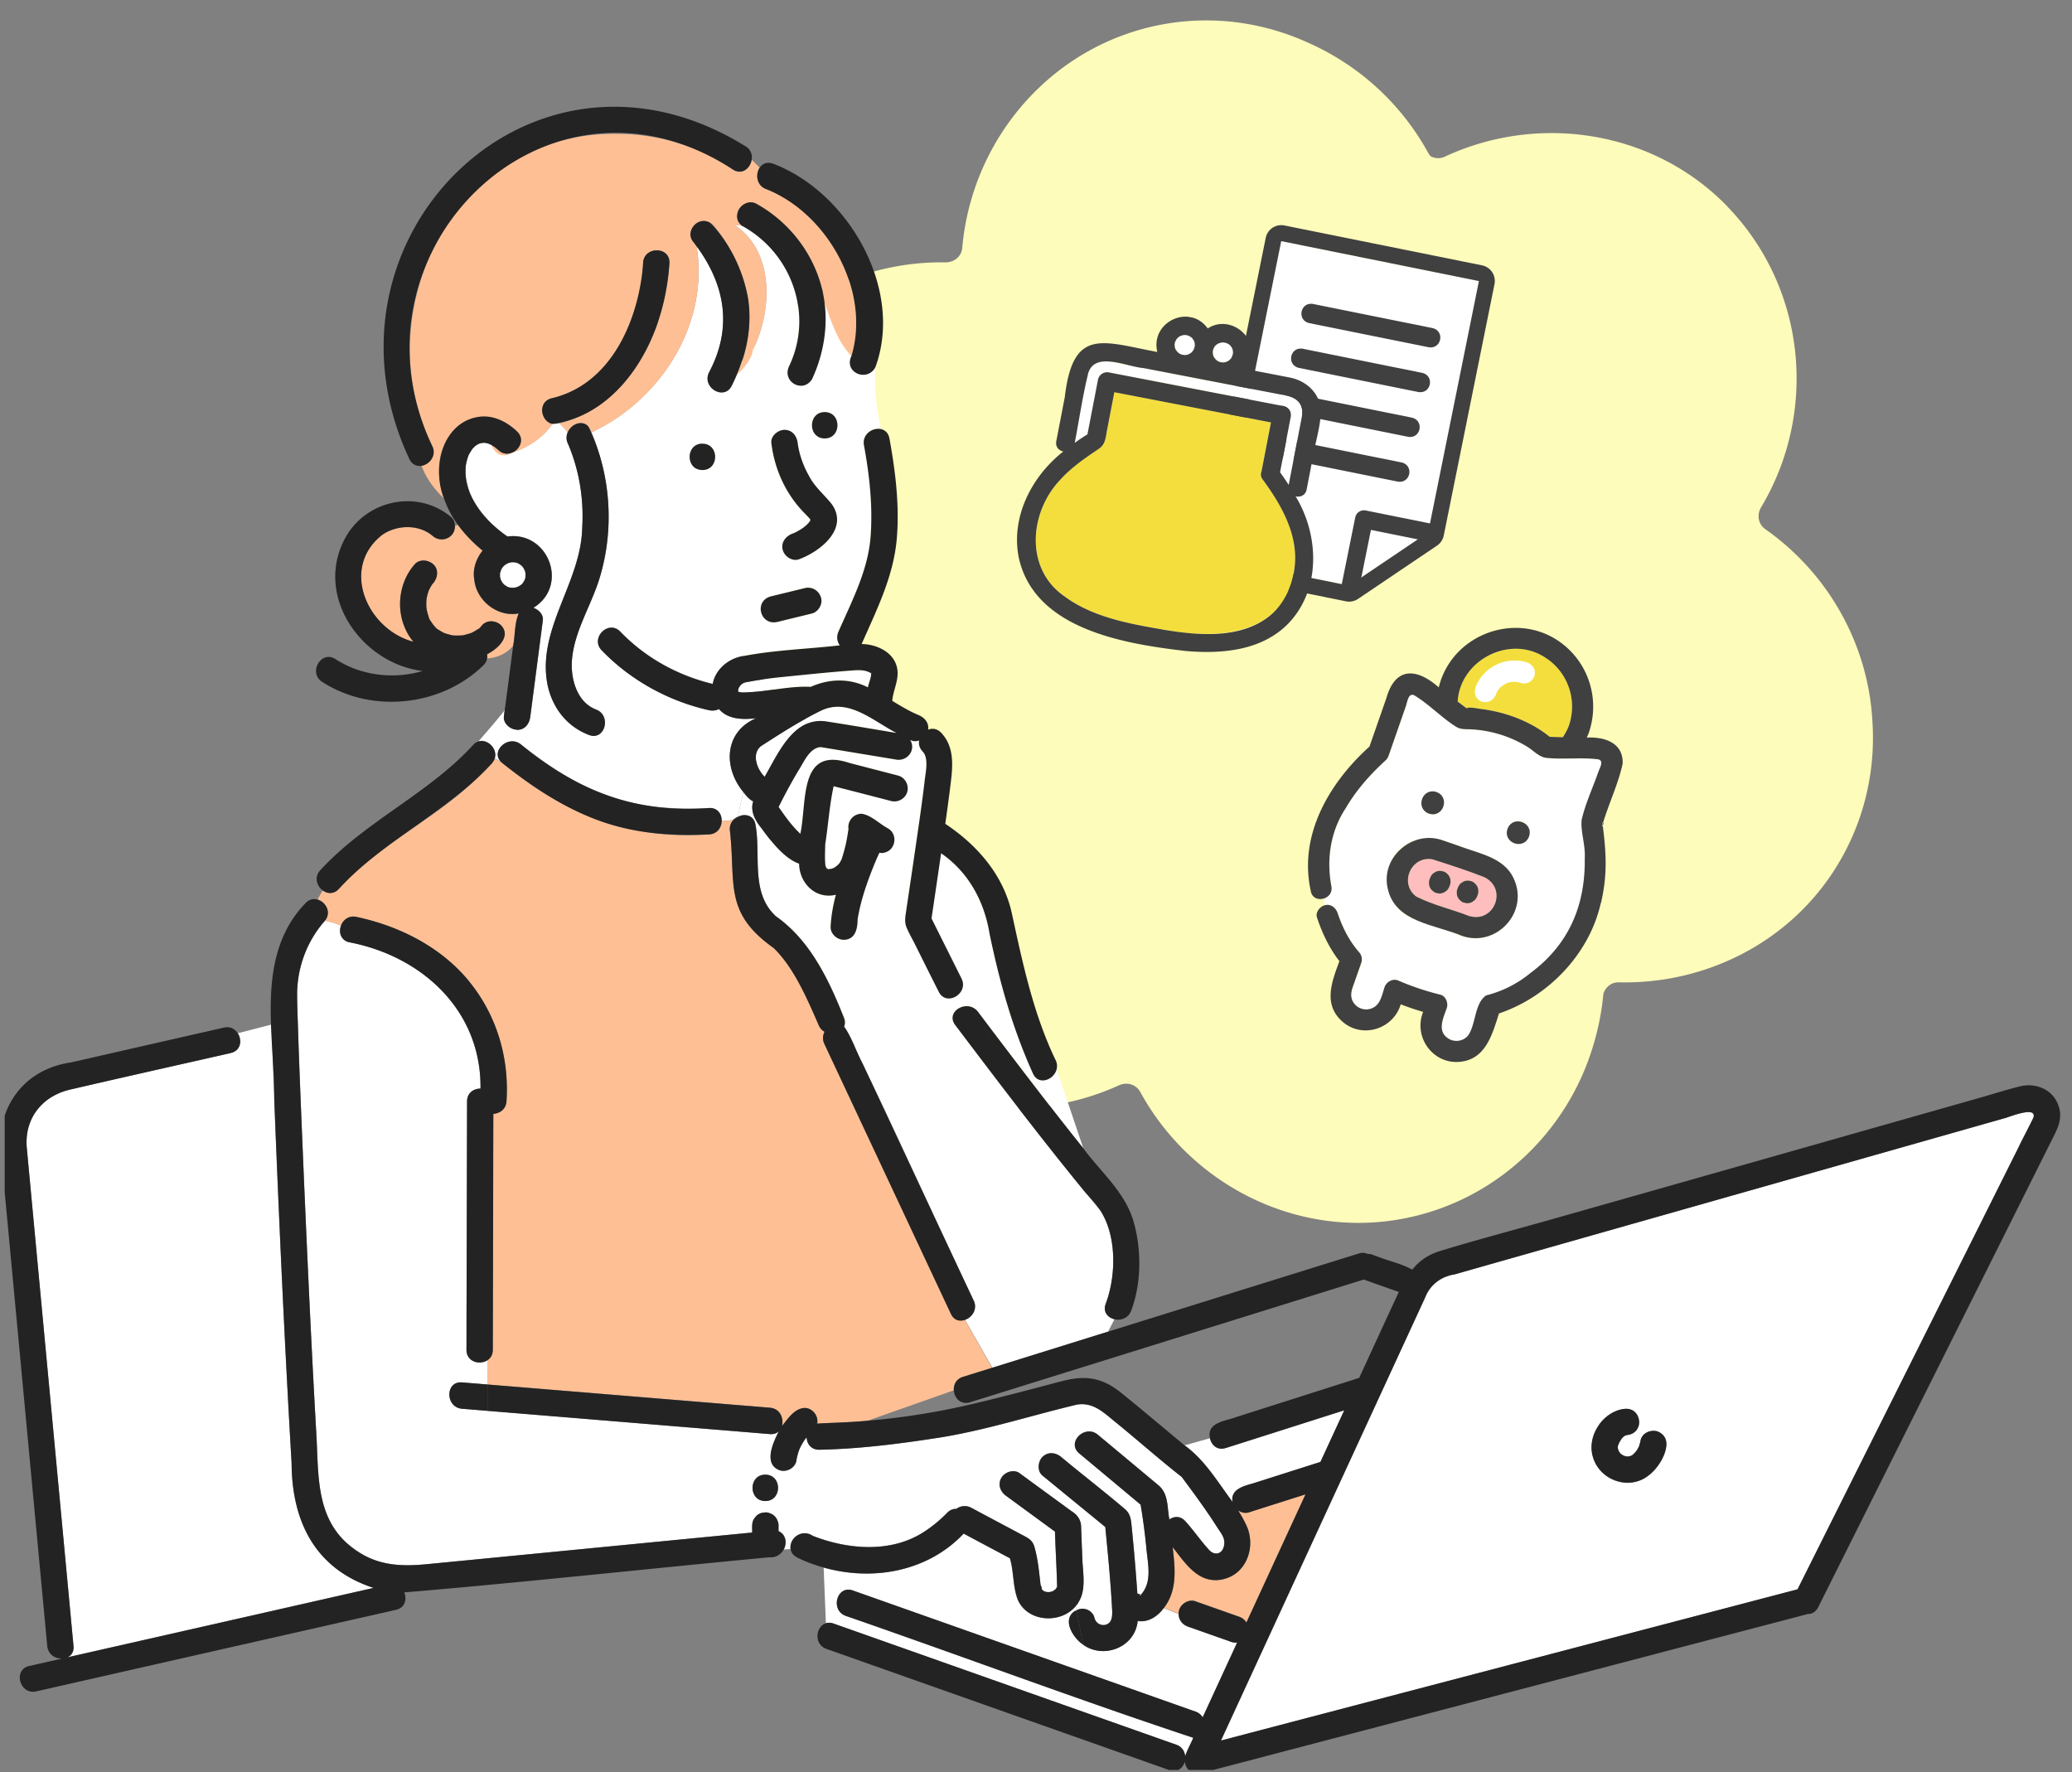 <?xml version="1.0" encoding="utf-8"?>
<svg xmlns="http://www.w3.org/2000/svg" width="221" height="189" fill="none">
  <rect width="100%" height="100%" fill="#808080" stroke="none"/>
  <g clip-path="url(#a)">
    <path fill="#FDFCBA" d="M184.247 22.024c-7.826-8.078-20.057-10.004-30.143-5.315a1.66 1.66 0 0 1-1.513-.046 1.7 1.7 0 0 1-.266-.372A27.08 27.08 0 0 0 140.01 4.777l-.236-.108q-.165-.076-.33-.151c-4.783-2.159-10.196-2.914-15.591-1.888-11.641 2.213-20.183 12.098-21.219 23.802-.085.957-.897 1.566-1.819 1.554-11.642-.19-22.215 7.224-25.728 18.393-3.457 10.99.93 22.926 10.273 29.492.508.359.71.84.71 1.322q0 .082-.002.157a1.7 1.7 0 0 1-.249.865 26.87 26.87 0 0 0-3.776 15.307l.021.343c.01.149.024.294.034.442.426 5.141 2.341 10.155 5.772 14.319 4.805 5.818 11.705 9.092 18.863 9.5.691.046 1.387.075 2.082.075q.02.001.078-.038a26.7 26.7 0 0 0 10.452-2.403c.847-.384 1.824-.122 2.283.721 5.492 10.011 16.866 15.69 28.173 13.472 9.692-1.901 17.284-9.102 20.082-18.272a27.6 27.6 0 0 0 1.135-5.697c.231-.706.845-1.224 1.65-1.209 9.071.209 17.776-4.074 22.807-11.702 3.233-4.902 4.624-10.603 4.23-16.238-.451-8.011-4.615-15.612-11.402-20.382-.784-.549-.937-1.556-.462-2.348a26.7 26.7 0 0 0 3.444-9.474l.008-.005q.003-.042.006-.084c1.262-8.014-1.146-16.41-7.062-22.516z"/>
    <g clip-path="url(#b)">
      <path fill="#fff" d="m130.494 56.238-.683 3.383 14.095 2.846q4.214-2.844 8.427-5.685l4.924-24.387.488-2.42-19.232-3.882-1.857-.375z"/>
      <path fill="#404040" d="m157.744 29.976-5.412 26.805-8.427 5.684-14.094-2.846 6.844-33.9zm.338-1.673-21.089-4.257a1.7 1.7 0 0 0-1.995 1.338l-6.844 33.9a1.7 1.7 0 0 0 1.319 2.008l14.094 2.846c.442.089.899-.003 1.274-.255l4.215-2.843 4.215-2.843c.372-.25.632-.64.721-1.081l5.411-26.805a1.7 1.7 0 0 0-1.319-2.007z"/>
      <path fill="#404040" d="m136.8 46.762 12.651 2.554c1.411.285 1.003 2.328-.413 2.043l-12.65-2.554c-1.411-.285-1.003-2.329.412-2.043M150.548 44.538c1.411.285 1.003 2.329-.412 2.04q-6.323-1.275-12.65-2.554c-1.411-.285-1.003-2.328.412-2.042q6.323 1.275 12.651 2.554zM138.997 37.206l12.651 2.554c1.411.285 1.003 2.329-.413 2.043l-12.65-2.554c-1.411-.285-1.003-2.329.412-2.043M152.335 37.026l-12.65-2.554c-1.411-.285-1.003-2.329.412-2.043l12.651 2.554c1.411.285 1.003 2.329-.413 2.043M143.825 63.59a.955.955 0 0 1-.743-1.13l1.466-7.26a.955.955 0 0 1 1.123-.754l7.359 1.486c.516.104.848.61.743 1.13a.956.956 0 0 1-1.123.753l-6.426-1.297-1.276 6.319a.955.955 0 0 1-1.123.753"/>
    </g>
    <g clip-path="url(#c)">
      <path fill="#fff" d="M125.329 37.036s-.001-.027-.007-.035c-.002.013-.003.02.007.035M125.333 37.123s.005-.026.001-.04q-.007-.021-.006-.041c.002.027.01.055.011.082zM125.433 37.335c.022.057.037.047.025.005a.4.4 0 0 0-.048-.063c.011.016.013.036.024.051zM126.286 37.884c.038.008.079.002.117.016l-.045-.009a.3.3 0 0 1-.074 0zM125.737 35.958c.007-.039-.059.028-.085.056.03-.014.054-.036.085-.056M125.385 37.253s.01.014.021.023c-.006-.002-.01-.015-.015-.022z"/>
      <path fill="#fff" d="m125.346 36.494-.048.25c-.003.085.008.167.025.25.006-.032.005-.025.012.076q.028.105.07.193a.2.2 0 0 1 .047.068c.041.061.075.128.113.175.049.056.102.093.167.138.019.004.041.028.075.061q.108.059.219.11c.083.015.165.044.251.047-.039-.007-.009-.021.086.004.081-.005.163-.015.244-.02.119-.03.231-.088.346-.132-.028.008-.036.013-.05.017-.128.041-.068.04 0 0 .066-.034.123-.083.184-.124l.178-.198c.064-.088.091-.195.143-.292l.024-.121.013-.07s-.005-.042.012-.098q-.007-.13-.022-.264a2 2 0 0 0-.091-.256l-.151-.222c-.061-.065-.137-.12-.205-.18l-.262-.13c-.084-.016-.166-.038-.251-.048-.1 0-.207 0-.297.016-.074.039-.177.052-.256.084-.073.032-.121.07-.183.117q-.004.019-.092.062c-.058.055-.11.118-.162.181-.033.067-.071.126-.097.194.011-.024.015-.01-.038.093z"/>
      <path fill="#fff" d="M125.375 36.413c-.02.036-.028.08-.049.117.004-.02.012-.025.021-.036a.3.3 0 0 1 .028-.08M125.622 36.035s.013-.004.02-.009l.001-.006c-.007.005-.015.016-.028.02zM127.459 36.89s.003-.02-.002-.028l-.016.084c.005.007.015-.01.011-.058zM125.75 37.689s.03.019.043.021c-.024-.018-.039-.04-.063-.059-.03-.012-.028.008.021.031zM125.828 37.744s-.017-.017-.023-.025l-.006-.001a.2.2 0 0 1 .029.025M129.491 38.118c.022.057.038.047.026.005q-.023-.036-.048-.062c.01.015.013.035.023.05zM130.346 36.529c-.035.006-.074.005-.109.012-.074.039-.177.052-.256.083-.073.032-.121.07-.183.118q-.004.018-.092.062-.086.085-.162.181c-.033.067-.071.126-.098.194.012-.025.016-.01-.037.092l-.049.25q-.002.127.025.25c.007-.031.005-.025.013.076q.03.096.069.193a.2.2 0 0 1 .047.069c.042.06.076.127.113.174.049.056.101.1.167.139.019.004.041.028.075.06.072.041.146.075.219.11.084.016.165.044.251.048-.038-.008-.009-.022.086.003.081-.004.163-.015.244-.02.12-.03.231-.088.346-.132-.028.008-.036.013-.05.017-.128.042-.074.039 0 0 .067-.034.123-.083.184-.124.06-.068.119-.13.179-.198.063-.087.091-.195.143-.291l.023-.122.014-.07s-.006-.041.012-.098q-.006-.13-.023-.263a2 2 0 0 0-.09-.257l-.151-.222c-.061-.065-.137-.12-.206-.179q-.126-.064-.262-.13c-.083-.016-.166-.039-.251-.048a1 1 0 0 0-.187.003zM130.348 38.668c.039.008.08.002.117.016l-.045-.008a.3.3 0 0 1-.073-.001z"/>
      <path fill="#fff" d="M131.519 37.671s.004-.019-.001-.026l-.016.083c.005.007.015-.01.011-.058zM129.886 38.527s-.017-.017-.022-.025l-.007-.001a.1.1 0 0 1 .029.026M129.811 38.47s.029.02.042.022c-.023-.018-.039-.04-.062-.058-.031-.013-.028.008.021.03zM129.392 37.82s-.002-.028-.007-.036c-.003.013-.004.02.007.035M129.688 36.819s.013-.004.021-.009l.001-.006c-.007.005-.016.016-.029.02zM129.798 36.74c.006-.032-.059.029-.085.057.03-.014.054-.036.085-.056M129.453 38.037s.01.014.021.023c-.006-.001-.01-.015-.015-.022zM129.435 37.209l-.04.105c.003-.02.011-.024.02-.036a.3.3 0 0 1 .029-.08l-.004.019zM129.401 37.907s.005-.026.001-.04a.1.1 0 0 1-.005-.04c.001.026.009.054.011.08z"/>
      <path fill="#404040" d="m131.511 37.729.016-.083.002-.013q-.018.086-.012.097zM129.47 38.06a1 1 0 0 1 .048.063c-.011-.016-.025-.045-.047-.07zM130.332 38.666l.013.002c.02.004.052.01.074.001-.103-.02-.124-.017-.087-.003M129.795 36.741s-.054.043-.084.057l-.001.006a.3.3 0 0 0 .092-.062zM129.856 38.5l.006.001c-.033-.033-.055-.057-.075-.06.023.017.047.035.062.058zM129.383 37.784s.004.047.012.076c0-.1-.012-.109-.012-.076M130.96 38.534c-.128.041-.075.039 0 0M129.444 37.185l-.002.012c-.004.02-.023.05-.029.081.053-.102.049-.117.038-.092zM126.901 37.751c-.128.042-.068.04 0 0M126.266 37.882l.013.002c.019.004.051.01.073 0-.103-.019-.123-.016-.086-.002M125.789 37.716l.007.001c-.034-.033-.056-.057-.075-.06a.3.3 0 0 1 .062.058zM127.445 36.945l.016-.084.002-.012q-.018.086-.012.097zM125.323 37.001s.004.047.012.075c-.001-.1-.013-.108-.012-.075M125.386 36.402l-.003.013c-.003.02-.022.049-.029.08.054-.102.05-.116.038-.091zM125.739 35.958s-.055.043-.084.057l-.002.006a.3.3 0 0 0 .092-.062zM125.403 37.276c.017.016.033.04.048.062-.01-.015-.025-.044-.047-.069z"/>
      <path fill="#fff" d="m115.988 46.322 1.124-5.829a.997.997 0 0 1 1.151-.774l18.635 3.593c.521.101.88.629.78 1.147l-1.139 5.906q.475.651.921 1.347l1.298-6.732c.549-2.013-.49-2.719-2.357-2.933l-17.754-3.423c-1.152-.222-2.286-.016-2.61 1.317-.589 2.397-.945 4.867-1.407 7.295.443-.32.9-.617 1.357-.907z"/>
      <path fill="#F3DE3E" d="M138.129 59.986c.202-3.296-1.616-6.363-3.504-8.927a.3.3 0 0 1-.03-.052.8.8 0 0 1-.042-.719l1.011-5.24-16.705-3.22-.776 4.022c-.155.807-.152 1.518-.882 2.015-1.498 1.02-2.948 1.996-4.165 3.356-3.262 3.49-3.729 9.512.55 12.41 2.927 2.165 6.837 2.893 10.353 3.491 6.189 1.234 13.606.598 14.193-7.148z"/>
      <path fill="#404040" d="M138.198 52.945c.487.107 1.048-.104 1.17-.738l.772-4.003c.251-1.3.636-2.642.731-3.965.145-2.065-1.358-3.584-3.292-3.97-1.562-.308-3.127-.603-4.691-.905a3 3 0 0 0 .487-1.002c.746-2.587-2.294-4.82-4.557-3.33-1.948-2.701-6.156-.676-5.376 2.51-5.844-1.087-8.992-2.69-9.87 4.807l-.908 4.708c-.116.602.281.998.749 1.101-3.397 2.66-5.636 7.039-4.737 11.377 1.713 7.592 11.239 9.137 17.825 9.902 3.782.324 7.974-.023 10.811-2.831 3.595-3.619 3.43-9.477.88-13.663zm-14.261 14.184c-3.516-.598-7.427-1.326-10.353-3.491-4.285-2.906-3.819-8.922-.55-12.41 1.217-1.36 2.668-2.343 4.165-3.356.729-.497.726-1.209.882-2.016l.776-4.022 16.705 3.221-1.011 5.24a.81.81 0 0 0 .042.719c.01.015.019.037.03.052 1.888 2.563 3.707 5.624 3.504 8.927-.129 2.227-1.126 4.56-2.966 5.899-3.146 2.297-7.601 1.863-11.226 1.243zm-7.904-27.195c.643-2.573 4.159-.8 5.95-.673l14.413 2.78c.876.168 1.864.233 2.325 1.132.305.597.151 1.192.032 1.807l-1.3 6.738a31 31 0 0 0-.921-1.347l1.14-5.912a.997.997 0 0 0-.78-1.147l-18.629-3.592a.996.996 0 0 0-1.15.774l-1.124 5.83c-.463.289-.914.587-1.356.907.466-2.421.824-4.897 1.406-7.296zm14.75-3.36.262.13c.07.053.145.114.206.179l.151.221c.038.08.067.173.09.257.01.088.013.175.023.264l.01-.052-.012.064c.008.029-.001.107-.016.084l-.014.07-.024.122c-.051.096-.079.204-.142.291q-.09.103-.179.198c-.062.048-.117.09-.184.124.021-.003.028-.008.05-.017-.114.038-.227.103-.346.133a3 3 0 0 1-.244.02l.045.008a1 1 0 0 0-.117-.016l-.013-.002-.251-.049q-.11-.05-.219-.109c.005.008.012.01.022.025-.005-.008-.023-.018-.028-.026-.026-.005-.127-.07-.063-.058a2 2 0 0 1-.166-.139c-.037-.053-.072-.113-.114-.174.024.084-.04-.035-.048-.063-.006-.001-.009-.021-.022-.024.007.001.011.015.016.023a2 2 0 0 1-.07-.193.1.1 0 0 0-.001.04c.001-.04-.011-.082-.01-.122a1.6 1.6 0 0 1-.025-.25c.016-.084.026-.168.049-.25-.003.013-.005.026-.021.036.021-.036.029-.081.049-.117l.003-.013.097-.194c.053-.063.105-.126.162-.18-.006-.002-.008.004-.022.008.007.001.016-.01.031-.02.026-.029.097-.088.084-.057a.7.7 0 0 1 .183-.118c.08-.031.182-.044.257-.083.089-.016.196-.016.296-.016l.251.048zm-5.417-.148.004-.02.002-.013c.033-.066.065-.127.097-.193q.078-.096.162-.182c-.006-.001-.007.005-.021.01.006 0 .015-.011.03-.021.026-.029.097-.088.085-.057a.7.7 0 0 1 .182-.118c.08-.03.183-.044.257-.083.09-.016.196-.015.296-.016l.251.048.262.13c.07.054.145.115.206.18l.151.222c.038.08.067.172.09.256q.017.133.023.264l.01-.052-.012.065c.008.028-.001.106-.016.083l-.014.07-.024.122c-.051.096-.079.204-.142.291-.06.068-.12.137-.179.198-.062.048-.117.09-.184.124.021-.002.028-.008.05-.017-.114.038-.227.103-.346.133a3 3 0 0 1-.244.02l.045.008a1 1 0 0 0-.117-.016l-.013-.002-.251-.049q-.11-.05-.219-.108c.005.007.012.008.022.024-.005-.008-.023-.018-.028-.026-.031-.012-.127-.07-.063-.058a1.3 1.3 0 0 1-.166-.139c-.037-.053-.072-.113-.114-.174.024.084-.04-.035-.048-.063-.006 0-.009-.021-.022-.024.007.001.011.015.016.023a1.2 1.2 0 0 1-.07-.193.1.1 0 0 0-.001.04c.001-.04-.011-.082-.01-.122a1.6 1.6 0 0 1-.025-.25c.016-.084.026-.168.05-.256-.003.012-.005.025-.02.035l.04-.105z"/>
    </g>
    <path fill="#fff" d="M170.859 88.081c-.084.148.001.068.08-.056l-.013-.113c-.021.057-.036.117-.065.163zM170.922 87.919c.021-.058.033-.112.054-.17a.2.2 0 0 0-.084.008s.015.054.033.156zM142.695 97.426c.507 1.52 1.243 2.955 2.304 4.171.704.884-.294 2.149-.492 3.112-.235.678-.566 1.357-.22 2.064.451.938 1.694 1.195 2.484.52.55-.467.706-1.357.934-2.018.193-.544.872-.93 1.433-.69a29 29 0 0 0 4.5 1.514c.595.143.877.9.69 1.433-.379 1.092-1.085 2.503.225 3.281a1.63 1.63 0 0 0 2.021-.323c.874-1.13.683-3.47 1.969-4.317a12 12 0 0 0 4.699-2.374c4.097-3.022 5.885-7.212 5.804-12.243.095-1.394-.46-2.884-.329-4.1.394-1.727 1.199-3.446 1.783-5.122.159-.46.644-1.213-.05-1.342-1.797-.22-3.676.03-5.485-.15-.767-.077-1.375-.768-2.015-1.166a12.4 12.4 0 0 0-2.817-1.295 12.5 12.5 0 0 0-3.369-.587c-.57-.025-1.035.009-1.509-.317-1.535-.98-2.857-2.392-4.41-3.32-.619-.26-.716.704-.873 1.158-.612 1.764-1.23 3.524-1.842 5.288l-.005-.003a1.1 1.1 0 0 1-.299.487c-1.658 1.513-3.14 3.177-4.276 5.126-1.639 2.473-2.073 5.492-1.518 8.374.094.647-.304 1.087-.787 1.245q.024.376.06.745c.664-.2 1.216.258 1.411.86zm19.646-9.767c1.503.555.721 2.8-.802 2.302-1.503-.555-.721-2.8.802-2.302m-9.13-3.177c1.503.555.721 2.8-.802 2.302-1.503-.555-.722-2.8.802-2.302m-3.605 5.867c2.012-1.666 4.446-.747 6.598.09 2.084.725 4.524 1.238 5.38 3.574 1.351 3.501-2.114 7.039-5.644 5.806-1.665-.579-3.344-1.13-4.996-1.737-3.27-1.075-4.109-5.639-1.343-7.735z"/>
    <path fill="#F3DE3E" d="M167.356 77.342a6.21 6.21 0 0 0-2.773-7.359c-3.749-2.234-8.863.505-9.107 4.84.357.264.708.538 1.07.804.296.208-.132-.103-.124-.105.387-.151 1.188.05 1.594.096 2.618.336 5.226 1.31 7.283 2.967.468.015.936.03 1.403.032a6.3 6.3 0 0 0 .657-1.28zm-5.149-4.521a3 3 0 0 0-.286-.076 4 4 0 0 0-.544-.038q-.255.03-.509.1a3.6 3.6 0 0 0-.554.264 4 4 0 0 0-.396.34q-.172.209-.311.455c-.192.698-.817 1.197-1.549.962-.579-.176-.887-.878-.69-1.433.744-2.236 3.363-3.506 5.574-2.694 1.37.539.679 2.566-.738 2.125z"/>
    <path fill="#fff" d="M162.951 70.7c-2.213-.806-4.838.46-5.574 2.694-.412 1.638 1.83 2.09 2.239.471a3.4 3.4 0 0 1 .311-.455c.124-.121.252-.234.396-.34.176-.103.361-.196.554-.264q.255-.07.509-.1c.182 0 .365.007.545.039 1.572.675 2.531-1.352 1.023-2.05z"/>
    <path fill="#404040" d="M170.925 87.92s.012.072.013.113c.084-.121.149-.27.038-.277-.018.052-.033.112-.054.169z"/>
    <path fill="#404040" d="M170.753 96.345c.674-2.878.604-5.148.192-8.316-.216.285-.049.017-.013-.113-.013-.1-.025-.16-.033-.157a.13.13 0 0 1 .084-.007c.638-2.112 1.626-4.159 2.09-6.3.084-2.243-1.95-2.877-3.829-2.782.091-.19.168-.381.243-.58 1.106-3.322.099-6.968-2.591-9.22-4.684-3.924-12.011-1.443-13.436 4.445-2.318-2.048-4.612-2.25-5.582 1.123l-1.809 5.19c-4.295 3.872-7.575 9.439-6.264 15.385.115.785.833 1.006 1.421.81-.06-.885-.131-1.762-.491-2.51.358.74.431 1.625.491 2.51.484-.157.881-.597.788-1.244-.553-2.887-.122-5.902 1.518-8.374 1.136-1.95 2.615-3.608 4.275-5.126.155-.141.243-.313.299-.487l.006.002c.612-1.763 1.23-3.524 1.842-5.287.156-.455.254-1.419.873-1.158 1.553.928 2.875 2.34 4.41 3.32.474.325.936.298 1.509.316a12.685 12.685 0 0 1 6.186 1.882c.64.399 1.248 1.09 2.014 1.167 1.807.185 3.689-.07 5.485.15.695.13.209.882.05 1.342-.584 1.676-1.389 3.395-1.783 5.121-.131 1.217.428 2.714.33 4.1.08 5.032-1.705 9.216-5.804 12.244a12 12 0 0 1-4.699 2.374c-1.287.846-1.093 3.181-1.969 4.317-.5.572-1.368.707-2.021.322-1.31-.777-.604-2.189-.225-3.28.187-.533-.101-1.293-.69-1.433a28.6 28.6 0 0 1-4.5-1.514c-.562-.241-1.243.151-1.433.69-.225.656-.381 1.545-.935 2.018-.79.675-2.024.415-2.483-.52-.343-.712-.016-1.386.22-2.064l.702-2.008a1.13 1.13 0 0 0-.205-1.102c-1.064-1.21-1.794-2.642-2.304-4.17-.196-.602-.745-1.065-1.412-.86.103 1.133.326 2.21 1.265 2.939-.944-.731-1.162-1.806-1.265-2.939-.505.148-.98.751-.802 1.291.559 1.68 1.309 3.268 2.392 4.661-.791 2.153-1.751 4.548.252 6.385 2.1 1.944 5.494.903 6.289-1.777.782.298 1.587.575 2.394.805-1.094 2.706 1.102 5.699 4.051 5.31 2.654-.329 3.333-2.964 4.038-5.145 5.216-1.747 9.645-6.338 10.85-11.748zm-4.051-17.72c-.468-.002-.933-.023-1.404-.033-2.054-1.661-4.67-2.633-7.282-2.966-.407-.047-1.208-.248-1.594-.097-.008.003.419.314.123.106-.356-.264-.707-.538-1.069-.804.244-4.335 5.357-7.074 9.106-4.84 2.567 1.483 3.704 4.548 2.774 7.359-.164.457-.4.88-.657 1.28z"/>
    <path fill="#404040" d="M152.411 86.78c1.521.503 2.305-1.748.802-2.303-1.521-.503-2.305 1.748-.802 2.303M160.787 88.412c-.503 1.52 1.747 2.304 2.302.801.504-1.52-1.747-2.304-2.302-.801"/>
    <path fill="#FFBEBE" d="M151.061 95.628c1.761.9 3.769 1.334 5.616 2.066 2.703.832 4.172-2.926 1.618-4.142-1.803-.712-3.685-1.314-5.521-1.9-2.275-.395-3.572 2.596-1.713 3.976m4.388-.808c.074-.24.186-.46.38-.63l.243-.158q.267-.123.563-.113l.293.059a.84.84 0 0 1 .377.233q.175.135.266.341.105.2.103.417a.86.86 0 0 1-.051.445c-.077.244-.183.481-.388.645-.08.056-.163.103-.243.159q-.267.123-.563.113l-.293-.06a.84.84 0 0 1-.377-.233.87.87 0 0 1-.266-.34.86.86 0 0 1-.103-.417.86.86 0 0 1 .051-.445zm-2.969-1.033c.074-.239.18-.463.38-.629.08-.055.163-.103.243-.158q.267-.123.563-.114l.293.06a.84.84 0 0 1 .377.233q.175.135.266.34.105.2.103.418a.86.86 0 0 1-.051.444c-.077.245-.183.482-.388.645-.08.056-.163.103-.243.16q-.267.122-.563.113l-.293-.06a.84.84 0 0 1-.377-.233.87.87 0 0 1-.266-.34.86.86 0 0 1-.103-.418.87.87 0 0 1 .051-.444z"/>
    <path fill="#404040" d="M148.017 94.78c.789 3.615 5.08 3.825 7.923 5.039 3.532 1.227 6.995-2.305 5.643-5.807-.855-2.335-3.295-2.848-5.38-3.573-.77-.267-1.532-.55-2.302-.802-3.202-1.177-6.68 1.798-5.884 5.143m4.757-3.13c1.842.59 3.724 1.192 5.522 1.9 2.553 1.217 1.087 4.97-1.619 4.143-1.849-.727-3.861-1.17-5.616-2.066-1.859-1.38-.562-4.37 1.713-3.976"/>
    <path fill="#404040" d="M152.525 94.665a.87.87 0 0 0 .266.34c.102.11.231.19.378.234l.293.06c.195.012.386-.024.562-.114.08-.056.163-.103.243-.159.2-.166.312-.4.388-.645a.86.86 0 0 0 .051-.445.8.8 0 0 0-.103-.417.87.87 0 0 0-.266-.34.84.84 0 0 0-.377-.234l-.293-.06a1.1 1.1 0 0 0-.563.114c-.08.056-.163.103-.243.159-.199.166-.311.4-.388.645a.9.9 0 0 0-.051.445.8.8 0 0 0 .103.417M155.49 95.703a.87.87 0 0 0 .266.34c.102.11.231.19.377.234l.293.06c.195.012.387-.024.563-.114.08-.056.163-.103.243-.159.2-.166.312-.4.388-.645a.86.86 0 0 0 .051-.445.8.8 0 0 0-.103-.417.87.87 0 0 0-.266-.34.84.84 0 0 0-.377-.234l-.293-.06a1.1 1.1 0 0 0-.563.114l-.243.16c-.2.165-.311.4-.388.644a.87.87 0 0 0-.051.445.8.8 0 0 0 .103.417"/>
    <path fill="#FFBF94" d="M49.409 67.755a.8.8 0 0 0-.17.021c.014.014.092 0 .17-.021M48.322 67.776c-.057-.007-.149-.029-.142-.022.007.015.071.022.142.022M86.453 55.47v.021q.042.106 0-.021M112.746 169.203c.014-.234.021-.106 0 0M50.658 47.592l.05-.029h.007c-.021.015-.036.029-.057.036z"/>
    <path fill="#fff" d="M90.853 71.509c-3.633.326-7.303.56-10.9 1.185-.434.085-.561.07-.852.284 0 0-.114.113-.142.149a3 3 0 0 0-.163.241c-.022.078-.05.17-.071.248 0 .029.007.1.014.128.007.036.014.064.028.071v-.028c-.014-.029 0-.015.022 0 .035 0 .283.064.24.056 2.463.043 4.99-.716 7.46-.589 1.916-.865 4.08-.965 6.096.05.099-.49.354-1.015.347-1.49-.603-.405-1.376-.362-2.072-.305z"/>
    <path fill="#FFBF94" d="M121.709 170.09h-.014c-.256-.064-.078.27.014 0M121.837 170.14a.4.4 0 0 0-.128-.05c.043.021.085.028.128.05M172.529 154.342s0 .021.007.035c0-.014 0-.021-.007-.035"/>
    <path fill="#fff" d="M87.49 75.838c-2.158 1.05-4.287 2.42-6.303 3.726-1.064.787-.482 2.476.37 3.285 1.49-2.562 3.129-6.543 6.741-5.876 2.449.376 4.883.802 7.324 1.207-2.526-1.285-5.166-3.833-8.133-2.342"/>
    <path fill="#FFBF94" d="M92.925 71.757c.07-.085-.05-.028 0 .035zM50.786 47.508s-.014 0-.071.042q.03-.021.07-.042M174.254 155.073s-.085.064-.135.114c.071-.043.128-.085.135-.114M172.559 154.215v.085c.007-.043.021-.085.028-.121 0-.071-.028-.042-.028.036M172.885 153.54l.064-.064s0-.014.007-.014q-.031.042-.071.085zM172.978 153.427s-.014.022-.021.029c.021-.029.043-.05.064-.071.042-.05-.007-.022-.05.042zM173.793 155.342s.1-.028.171-.071c-.071.022-.199.064-.171.071M173.262 153.143l.085-.036a.2.2 0 0 0-.085.036M172.537 154.371c.007-.029.014-.043.014-.064v-.007a.3.3 0 0 1-.014.071M6.316 176.889l.015.071c.078-.015.156-.036.234-.05-.078 0-.163-.007-.242-.021z"/>
    <path fill="#fff" d="M24.61 112.308c-5.72 1.298-11.44 2.576-17.152 3.903-2.953.688-4.854 3.059-4.613 6.146 1.66 17.735 3.328 35.469 4.989 53.204.057.603-.227 1.001-.632 1.2 10.88-2.47 21.759-4.933 32.638-7.402-6.217-2.023-8.715-7.069-8.743-13.293-.901-15.584-1.597-31.183-2.143-46.789l-3.598.93c.468.731.333 1.852-.753 2.094z"/>
    <path fill="#fff" d="M129.799 162.837c-1.164-1.824-2.455-3.57-3.747-5.309-2.462-1.923-4.854-4.066-7.309-6.046-1.143-.944-2.208-1.923-3.847-1.675-4.875 1.157-9.687 2.725-14.655 3.52-4.237.66-8.544 1.214-12.838 1.299-.88.014-1.327-.639-1.355-1.32-.036.042-.078.085-.114.127a6.2 6.2 0 0 0-.646 1.108 6 6 0 0 0-.347 1.305c-.157.738-1.022 1.185-1.732.98-1.824-.625-.745-2.945-.135-4.159-.22.199-.532.319-.937.291l-4.13-.341c-8.658-.709-17.323-1.426-25.981-2.136-.916-.078-1.838-.149-2.754-.227-1.795-.149-1.802-2.959 0-2.81.916.078 1.838.149 2.754.227v-2.619c-.859.589-2.271.192-2.271-1.086v-3.3c.028-7.735.042-15.471.064-23.206 0-.916.723-1.363 1.433-1.356.1-8.282-6.188-14.101-13.98-15.605-.866-.164-1.193-1.015-.902-1.775a8 8 0 0 0-1.71-.525c-1.937 2.193-2.98 5.018-2.966 7.963.007 1.071.05 2.143.085 3.215.127 4.024.298 8.04.461 12.064.433 10.34.894 20.687 1.476 31.02.32 4.712-.22 9.765 4.173 12.824 2.406 1.725 4.932 1.81 7.693 1.54 11.553-1.121 23.1-2.25 34.653-3.371.015-.49-.078-1.015.192-1.455.071-.092.15-.191.22-.284q.266-.266.617-.362c.128-.014.249-.035.377-.049.191-.007.376.035.539.12.177.057.326.157.454.291q.204.19.291.455c.085.17.128.347.12.539v.596c.746.277.923 1.249.561 1.959l.71-.043c-.177-1.15 1.178-2.221 2.377-1.412 3.79 1.476 8.41 1.852 11.93-.483a14.2 14.2 0 0 0 2.392-1.98c.305-.312.646-.433.979-.418.44-.348 1.072-.398 1.59-.121 1.817.972 3.64 1.937 5.457 2.91.554.298 1.043.511 1.256 1.185.412 1.377.526 2.846.696 4.272-.05-.376.248.547.035.163.015.022.085.185.1.178.007.014.014.021.021.035.035.043.106.1.135.114.028.021.064.042.085.064.085.014.192.042.27.071.106-.008.213.014.326-.008s.22-.049.327-.092c.049-.035.248-.184.227-.149.028-.028.056-.057.085-.078.021-.057.199-.284.135-.241v.007-.007h-.007c0 .014-.015.028-.022.035-.135.135-.035.015.022-.035 0-.007 0-.021.007-.029-.036-1.951-.164-3.903-.227-5.854q-2.61-1.906-5.209-3.811c-.618-.447-.923-1.214-.504-1.924.355-.61 1.313-.951 1.923-.503l5.542 4.052c.653.397 1.051.972 1.037 1.739.042 1.149.092 2.299.134 3.449.064 1.511.433 3.278-.468 4.612-.071.1-.149.192-.227.291l.092.483c.085-.035.163-.085.249-.106.709-.206 1.497.212 1.66.943.178.682.951.944 1.469.582.412-.284.426-.844.419-1.305-.156-3.002-.447-5.997-.738-8.992-2.236-1.831-4.471-3.655-6.699-5.486-.589-.482-.497-1.49 0-1.987.574-.575 1.398-.483 1.987 0 2.264 1.895 4.605 3.69 6.848 5.599.447.398.575.88.639 1.462.262 2.505.468 5.011.646 7.523.12.014.241.05.369.099h.014c1.284-1.398.688-3.463.56-5.145a67 67 0 0 0-.596-4.45 4620 4620 0 0 1-6.55-5.471c-1.391-1.164.61-3.137 1.987-1.987q3.224 2.693 6.458 5.386c1.093.916.923 2.342 1.171 3.655.497-.355 1.171-.405 1.703.185.895.986 1.647 2.093 2.541 3.072.539.589 1.355.49 1.568-.383.213-.859-.255-1.327-.752-2.108zm-48.173-2.74c-1.81 0-1.81-2.81 0-2.81s1.81 2.81 0 2.81"/>
    <path fill="#fff" d="M121.353 172.886c-.269 2.825-3.654 4.109-5.826 2.527-1.008-.653-2.299-2.612-.923-3.556.071-.05.157-.071.235-.099l-.093-.483c-1.561 1.938-5.06 1.781-6.167-.553-.589-1.434-.433-3.031-.88-4.514-1.646-.88-3.293-1.753-4.939-2.633-3.804 4.045-9.659 5.103-14.91 3.627l.24 5.933a1.24 1.24 0 0 1 .796.035c1.518.539 3.044 1.079 4.563 1.611q16 5.65 31.999 11.312c.625.22.916.724.951 1.242.213-.681.589-1.313.866-1.98-12.405-4.109-24.697-8.729-37.06-13.001-1.695-.596-.957-3.314.746-2.711 12.185 4.308 24.377 8.615 36.562 12.923.355.128.597.348.753.61 1.227-2.661 2.455-5.329 3.683-7.99-.412.085-.781-.128-1.164-.249-1.355-.475-2.711-.958-4.066-1.433-.625-.22-1.015-.738-1.015-1.356l-1.576-.632c-.695.93-1.667 1.562-2.803 1.391z"/>
    <path fill="#FFBF94" d="M133.227 161.298c-.418.134-.837.021-1.171-.22.327.525.632 1.057.888 1.603 1.085 2.328-.015 5.337-2.704 5.798-2.427.412-3.797-1.738-5.16-3.47.256 2.2.54 4.585-.929 6.479l1.575.632c-.071-.873.937-1.639 1.767-1.348.192.071.391.135.582.206 1.356.475 2.711.958 4.067 1.433.354.128.631.348.809.625l6.302-13.669-6.026 1.916z"/>
    <path fill="#fff" d="M104.181 107.766c3.775 4.918 7.48 9.893 11.369 14.719l-2.853-8.459c-.27 1.149-1.931 1.795-2.527.482-2.186-4.84-3.577-9.786-4.641-14.974-.561-3.42-2.264-6.543-5.159-8.523q-.501 3.479-1.022 6.948c1.064 2.136 2.136 4.272 3.2 6.408.263.546.192 1.043-.12 1.476.39.511.787 1.029 1.171 1.554.205.071.411.192.582.369"/>
    <path fill="#fff" d="M117.934 139.056c1.114-2.938 1.199-7.168-.539-9.9-5.344-6.458-10.475-13.129-15.521-19.843-.887-1.185.575-2.321 1.725-1.923-.384-.525-.781-1.036-1.171-1.554-.554.752-1.775 1-2.307-.057-.851-1.703-1.703-3.414-2.562-5.117-.525-1.036-1.284-2.1-.944-3.307.682-4.656 1.413-9.283 1.988-13.952.099-.958.503-2.513-.206-3.265-.348-.369-.44-.788-.37-1.17-.312.127-.66.106-.957-.065.674 1.122-.341 2.363-1.562 2.094l-7.977-1.32c-1.22.092-1.788 1.604-2.377 2.505a53 53 0 0 0-2.108 3.882c.696 1.008 1.398 2.001 2.314 2.86.73-3.45-.199-9.375 5.252-7.551l5.173 1.341c.738.192 1.178 1 .98 1.732-.206.738-.994 1.17-1.732.98-2.037-.533-4.08-1.051-6.125-1.576-.447 2.022-.567 4.116-.894 6.167-.014.766-.07 1.547.021 2.313.015.05.029.107.043.157-.071-.348 0-.029.057.078.056.113.064.127.064.106v-.021c-.022-.064-.078-.192.014-.014.014 0 .028.014.057.035a.2.2 0 0 1 .078.028c.056 0 .333-.05.191-.014.093-.014.199-.056.298-.085.242-.092.533-.348.682-.532a4 4 0 0 0 .24-.426c.32-.972.554-1.973.696-2.98-.014.099-.035.148.036-.242-.014.078-.021.163-.036.241.015-.078.022-.156.043-.227-.128-.688.326-1.412 1.008-1.59.184-.056.376-.063.56-.028.98.242 1.753 1.058 2.64 1.533 1.058.61.845 2.264-.333 2.57a1.16 1.16 0 0 1-.56.028h-.022c-.156.34-.305.688-.461 1.036-.81 1.965-1.54 3.981-1.867 6.089 0 .993-.248 2.143-1.469 2.157-.738 0-1.44-.646-1.405-1.405.05-1.15.263-2.285.56-3.4-2.164.526-3.889-1.241-3.924-3.314-1.64-.539-3.229-2.69-4.017-3.79-.653-.78-1.22-1.837-.873-2.852-.432-.192-.766-.625-1.057-.994-.17.859-.405 1.753-.575 2.647q.15-.076.32-.12c.156-.114.312-.242.475-.398a3.5 3.5 0 0 1-.476.398c.689-.192 1.406.092 1.562.958.603 3.257-.56 7.26 2.164 9.758 3.655 2.555 5.678 6.791 7.282 10.851.141.355.12.667.014.922 4.826 9.602 9.155 19.531 13.817 29.232.419.866-.113 1.774-.929 2.051l2.916 5.103c4.116-1.285 8.225-2.562 12.342-3.847l.681-1.327c-.703-.17-1.256-.781-.93-1.646z"/>
    <path fill="#fff" d="M53.446 79.613c.49-.54 1.377-.795 2.108-.22 2.96 2.334 6.195 4.485 9.8 5.67 3.336 1.093 6.792 1.291 10.277 1.114.865-.05 1.37.603 1.341 1.384.44.014.88-.021 1.32-.185.12-.113.263-.198.412-.27.17-.886.404-1.788.575-2.646-2.172-2.612-2.051-6.423 1.383-7.878-1.398.185-3.044.156-3.98-.98a1.52 1.52 0 0 1-1.037.136c-4.322-.958-8.403-3.2-11.476-6.394-1.256-1.306.731-3.293 1.987-1.987 2.683 2.788 6.125 4.676 9.858 5.578.29-1.555 1.668-2.697 3.194-2.967 3.413-.667 6.905-.76 10.354-1.157a1.46 1.46 0 0 1-.142-1.447c1.433-3.272 3.165-6.544 3.435-10.17.24-3.236-.114-6.536-.71-9.723-.22-1.199.944-1.923 1.824-1.724-.469-2.115-.731-4.294-.596-6.607-.859 1.632-3.393.596-2.562-1.185-1.484-1.562-2.144-3.648-2.867-5.735.355 2.797-.15 5.664-1.342 8.211-.972 1.562-3.264.256-2.427-1.419 2.612-5.514.263-12.043-5.01-14.932a12 12 0 0 0-.873-.113c4.294 2.789 4.137 9.105 1.973 13.427 0 .525-.717 1.774-1.66 2.52q-.258.604-.547 1.199c-.802 1.625-3.23.198-2.427-1.42 2.477-4.648 1.788-9.304-1.335-13.441 1.363 8.325-3.839 16.415-11.205 19.857 2.022 4.84 2.427 10.34.908 15.364-.873 3.002-2.796 5.834-3.002 9.013-.12 1.952.568 4.407 2.576 5.167 1.675.631.944 3.35-.745 2.71-2.349-.886-3.896-2.874-4.421-5.315-1.192-5.94 3.548-10.886 3.69-16.734.192-3.094-.312-6.217-1.54-9.07a1.48 1.48 0 0 1-.021-1.142 6.4 6.4 0 0 0-.88-.965 1.35 1.35 0 0 1-.724.042c-1.107 1.618-2.754 2.583-4.414 3.137-1.036.518-1.725 0-2.072-.859-.086-.05-.178-.092-.263-.142.298.163.028.014-.135-.035-.085-.029-.199-.036-.29-.064-.15-.014-.313.021-.462.014q.086-.002.128.007c.085 0 .12 0 0 0a.9.9 0 0 0-.362.092 1.2 1.2 0 0 0-.263.157c-.007.007-.035.02-.078.05-.128.099-.234.233-.348.347-.134.234-.305.454-.404.703-.128.34-.206.688-.277 1.043-.043.447-.035.894.014 1.341.085.575.241 1.136.454 1.675.81 1.873 2.3 3.406 3.975 4.563 4.385-.575 6.593 5.259 2.76 7.608.568.184 1.093.724 1.015 1.334L56.57 76.426c-.298 2.314-3.435 1.519-2.718-.695-.88 1.114-1.86 2.242-2.818 3.342.987-.326 2.058.774 1.739 1.81.241.135.483.27.724.39-.575-.525-.461-1.213-.029-1.682zM87.958 43.95c1.81 0 1.81 2.81 0 2.81s-1.81-2.81 0-2.81m-4.287 1.902c.824 0 1.313.653 1.405 1.405.143 1.15.583 2.42 1.186 3.47.603 1.2 1.64 2.023 2.448 3.052 1.867 2.626-1.263 5.067-3.491 5.877-.717.262-1.54-.291-1.732-.98-.241-.852.376-1.561 1.15-1.795.638-.298 1.284-.696 1.696-1.228.021-.036.05-.078.07-.114.008-.028.022-.056.029-.092a.3.3 0 0 0-.05-.092c-2.27-2.165-3.775-4.96-4.123-8.09-.092-.76.717-1.406 1.405-1.406zm-1.504 17.77q1.828-.446 3.669-.894c.766-.184 1.49.242 1.731.98.228.71-.27 1.554-.979 1.731q-1.828.448-3.669.895c-.766.184-1.49-.242-1.731-.98-.228-.71.27-1.554.979-1.731m-7.246-16.3c1.81 0 1.81 2.81 0 2.81s-1.81-2.81 0-2.81"/>
    <path fill="#FFBF94" d="M102.925 140.774c-.553.191-1.171.064-1.497-.632-.561-1.192-1.122-2.392-1.682-3.584a76141 76141 0 0 1-11.816-25.215c-.22-.468-.17-.922.021-1.291a1.4 1.4 0 0 1-.639-.738c-1.156-2.633-2.604-6.096-4.804-8.211-5.309-3.754-4.031-6.806-4.641-12.405-.1-.554.099-1.008.425-1.313-.44.163-.88.198-1.32.184-.021.688-.461 1.384-1.341 1.427-8.68.638-15.556-2.222-22.149-7.7-.234-.121-.475-.256-.724-.39-4.485 5.726-11.788 8.459-16.614 13.902-.539.589-1.227.532-1.724.163l-.56.972c.886.242 1.525 1.384.787 2.264a7.8 7.8 0 0 1 1.71.525c.227-.617.83-1.107 1.647-.936 4.592.972 9.041 3.214 12.043 6.898 2.938 3.598 4.265 8.133 3.967 12.753-.057.858-.73 1.305-1.405 1.341-.021 8.388-.035 16.784-.057 25.172 0 .504-.227.866-.54 1.086v2.619c10.036.823 20.078 1.653 30.112 2.476 1.015.086 1.448 1.015 1.313 1.789l.093.014c.596-.738 1.234-1.689 2.25-1.774.851-.029 1.56.837 1.376 1.668 1.796-.1 3.591-.135 5.387-.306l9.183-3.243c-.043-.596.241-1.206.972-1.433 1.043-.327 2.079-.646 3.123-.973l-2.917-5.102z"/>
    <path fill="#fff" d="M130.743 154.442c-.909.291-1.533-.32-1.682-1.044l-2.711.76c2.185 1.582 3.52 3.896 5.123 6.039-.234-1.327 1.129-1.682 2.122-1.959 2.42-.773 4.833-1.54 7.253-2.306.845-1.838 1.696-3.676 2.541-5.507-4.216 1.341-8.424 2.682-12.639 4.024z"/>
    <path fill="#FFBF94" d="M47.932 46.485c1.739-2.604 5.096-2.625 7.21-.46 1.327 1.234-.667 3.221-1.987 1.986-.057-.05-.27-.227-.284-.248a2.7 2.7 0 0 0-.425-.27c.347.859 1.036 1.377 2.072.859 1.66-.554 3.314-1.512 4.414-3.137-1.256-.263-1.611-2.342-.1-2.732 6.005-1.398 8.914-7.537 9.652-13.158.043-.418.1-.844.114-1.27.07-1.802 2.881-1.81 2.81 0-.475 7.26-4.123 15.102-11.752 17.11.326.284.617.61.88.965.29-.702 1.157-1.248 1.895-.9.34.177.532.539.66.9 7.366-3.441 12.568-11.532 11.205-19.856-.141-.199-.283-.405-.432-.603-.455-.61-.093-1.576.504-1.924.574-.347 1.305-.163 1.752.305 3.797 4.585 4.982 10.362 2.491 15.876.944-.745 1.661-1.994 1.661-2.52 2.164-4.328 2.32-10.644-1.973-13.426a8.9 8.9 0 0 1 .873.114c-.504-.356-.632-.888-.504-1.378.206-.88 1.25-1.454 2.058-.95 3.854 2.136 6.643 6.088 7.218 10.474.724 2.087 1.383 4.173 2.867 5.734 1.66-5.315-.859-11.645-5.039-15.293-.852-.788-1.831-1.427-2.853-1.98a13 13 0 0 0-1.206-.54c-1.044-.397-1.15-1.59-.689-2.285l-.851-.851c-.135.915-1.058 1.703-2.03 1.043-3.655-2.498-7.948-3.797-12.377-3.79-17.025-.22-26.847 18.636-19.672 33.291.504 1.022-.277 1.966-1.129 2.115.49 1.299 1.285 2.413 2.37 3.463-.751-2.207-.78-4.726.583-6.657zM55.334 65.441c-2.25.447-4.534-1.362-4.747-3.626-.192-1.1.22-2.229.887-3.073a14.7 14.7 0 0 1-2.647-2.782.8.8 0 0 1-.32.149c.029 1.292-1.476 1.866-2.391 1.036-1.476-1.242-3.804-1.17-5.351-.1-4.52 3.528-1.633 10.092 3.321 11.412-1.959-2.342-1.873-5.982.135-8.26.518-.59 1.455-.49 1.987 0 .632.582.454 1.54-.092 2.093-.15.213-.263.44-.383.667-.114.291-.185.604-.249.909a7 7 0 0 0 0 1.071q.077.47.248.916c.086.255-.035-.057-.035-.071.028.27.334.596.475.83.114.128.249.305.433.469.206.12.511.326.76.44.312.12.645.198.972.262.376.014.695.014 1.064-.021.313-.078.575-.15.866-.249q.404-.189.767-.454c.135-.085-.107.078-.093.078.135-.02.398-.362.483-.46.532-.576 1.448-.498 1.987 0 1.171 1.213-.397 2.575-1.483 3.115.028.141.021.29 0 .44 1.114-.064 2.143-.54 2.796-1.356.22-1.121.135-2.377.596-3.428zM83.424 152.106c.035-.057.085-.106.128-.163l-.093-.014c-.007.056-.014.12-.035.17z"/>
    <path fill="#fff" d="M213.898 119.242c-19.588 5.564-39.175 11.12-58.762 16.684-1.44.227-2.604 1.107-3.129 2.463q-10.89 23.635-21.78 47.257c20.502-5.379 41.005-10.751 61.5-16.131l23.526-47.051c1.114-2.697 3.69-5.011-1.355-3.222m-36.201 35.136c-.405 2.299-2.725 4.364-5.124 3.641-2.484-.646-3.634-3.726-2.143-5.827.773-1.561 4.066-3.144 4.421-.525.021.717-.589 1.348-1.292 1.391l-.156.043c-.071.042-.142.078-.213.12-.056.057-.113.107-.163.171-.014.014-.042.049-.078.085a4 4 0 0 0-.291.496c-.028.071-.05.135-.071.206 0 .029-.014.071-.028.135 0 .064 0 .128.014.192.014.071.021.099 0 0 0-.029-.014-.071-.028-.128.028.135.035.199.092.355.042.085.092.156.142.234.057.064.106.106.163.156.092.064.185.107.284.156.085.029.163.05.248.071h.213c.107-.021.213-.064.312-.085.036-.021.064-.035.1-.057.156-.12.298-.276.44-.447q.15-.222.27-.475a3.5 3.5 0 0 0 .177-.653c.518-1.753 3.144-1.072 2.711.745"/>
    <path fill="#232323" d="M50.06 104.693c-3.002-3.683-7.451-5.926-12.043-6.898-.823-.177-1.42.32-1.647.937 1.157.49 2.229 1.206 3.308 1.923-1.08-.717-2.158-1.433-3.307-1.923-.291.76.042 1.611.9 1.774 7.8 1.505 14.088 7.324 13.981 15.606-.71-.007-1.426.44-1.433 1.355-.021 7.736-.036 15.471-.057 23.207q.002 1.65-.007 3.3c0 1.277 1.412 1.675 2.271 1.086.32-.22.54-.582.54-1.086.02-8.389.035-16.784.056-25.172.674-.036 1.349-.483 1.405-1.342.298-4.62-1.036-9.154-3.967-12.753zM114.983 170.977c.901-1.334.532-3.101.468-4.613q-.072-1.725-.134-3.449c.014-.759-.384-1.341-1.037-1.739l-5.542-4.052c-.61-.447-1.569-.106-1.923.504-.419.71-.114 1.476.504 1.923 1.738 1.271 3.477 2.541 5.209 3.811.056 1.952.184 3.903.227 5.855 0 .007 0 .021-.007.028h.007v.008-.008c.056-.042-.114.185-.135.242a1 1 0 0 0-.085.078c.021-.036-.178.113-.227.149a1.7 1.7 0 0 1-.327.092c-.106.021-.22 0-.326.007a2 2 0 0 0-.27-.071c-.021-.021-.057-.042-.085-.064-.021-.021-.092-.078-.135-.113-.007-.014-.014-.022-.021-.036-.007 0-.085-.156-.1-.177.213.383-.085-.539-.035-.163-.17-1.42-.284-2.889-.696-4.273-.213-.674-.702-.894-1.256-1.185-1.817-.972-3.64-1.937-5.457-2.909a1.48 1.48 0 0 0-1.59.12c-.333-.014-.681.107-.979.419a14.6 14.6 0 0 1-2.392 1.98c-3.52 2.335-8.14 1.966-11.93.482-1.192-.809-2.554.263-2.377 1.413.057.347.27.674.696.887.894.447 1.859.802 2.852 1.071 5.252 1.477 11.107.419 14.911-3.626 1.646.88 3.293 1.753 4.939 2.633.44 1.49.284 3.087.88 4.513 1.107 2.335 4.606 2.491 6.167.554.078-.092.156-.185.227-.291zm-2.228-1.774c.014-.234.021-.107 0 0"/>
    <path fill="#232323" d="M112.718 169.274s.014-.022.021-.036c-.057.05-.156.171-.021.036M172.954 153.455s0 .014-.007.014c.036-.036.064-.071.078-.085q-.031.03-.064.071zM172.566 154.498c-.015-.057-.022-.127-.015-.191 0 .021-.007.035-.014.064.014.056.021.099.029.127M172.559 154.307c.014-.064.028-.107.028-.135q-.02.065-.028.121v.014M172.564 154.498c.015.071.022.099 0 0"/>
    <path fill="#232323" d="M176.717 152.646c-.695-.156-1.583.206-1.732.98q-.061.332-.177.653a4 4 0 0 1-.27.475 3 3 0 0 1-.44.447c-.035.022-.064.043-.099.057-.107.028-.206.071-.312.085h-.213c-.085-.021-.171-.042-.249-.071a3 3 0 0 1-.283-.156 3 3 0 0 1-.164-.156c-.049-.078-.099-.149-.142-.234-.056-.149-.064-.213-.092-.355 0-.014 0-.021-.007-.035 0 .014 0 .021.007.035a.3.3 0 0 0 .014-.071c0-.043.022-.248.029-.121.021-.071.049-.142.071-.205.078-.178.184-.334.291-.497-.022.021-.029.035-.064.064q.04-.043.071-.085c.014-.036.12-.15.064-.071.056-.057.106-.114.163-.171.071-.042.142-.085.213-.12.049-.015.106-.022.156-.043 1.788-.156 1.639-2.789-.114-2.796-2.427.128-4.279 2.959-3.513 5.244.76 2.42 3.953 3.499 5.94 1.846 1.242-.916 3.024-3.897.852-4.706zm-3.364.462c-.05.021-.099.042-.085.035.021-.021.05-.028.085-.035m.44 2.235s.107-.042.17-.071a.5.5 0 0 1-.17.071m.319-.156a.7.7 0 0 1 .135-.113c-.014.021-.071.063-.135.113M83.033 163.313v-.597a1.1 1.1 0 0 0-.12-.539 1.07 1.07 0 0 0-.292-.454 1.07 1.07 0 0 0-.454-.291 1.1 1.1 0 0 0-.54-.121c-.127.015-.248.036-.375.05a1.3 1.3 0 0 0-.618.362c-.07.092-.149.192-.22.284-.27.44-.177.965-.191 1.455-11.554 1.121-23.1 2.249-34.654 3.371-2.76.269-5.287.184-7.693-1.54-4.4-3.08-3.846-8.098-4.166-12.824-.582-10.333-1.043-20.68-1.476-31.02-.17-4.017-.333-8.041-.461-12.065-.035-1.071-.078-2.143-.085-3.215-.014-2.945 1.029-5.769 2.966-7.962a6.5 6.5 0 0 0-2.782.106c1-.248 1.916-.255 2.782-.106 1.1-1.341-.887-3.137-2.058-1.888-5.436 5.621-3.3 13.945-3.342 20.964.518 12.937 1.092 25.868 1.852 38.791.035 6.217 2.52 11.27 8.743 13.292-10.88 2.47-21.759 4.932-32.638 7.402.405-.199.688-.589.632-1.199-1.661-17.735-3.329-35.47-4.99-53.205-.248-3.08 1.654-5.457 4.613-6.146 5.713-1.327 11.433-2.604 17.153-3.903 1.81-.44.944-3.137-.745-2.711-5.436 1.235-10.872 2.477-16.308 3.712-5.592.823-8.41 5.642-7.331 11.014 1.604 17.075 3.2 34.157 4.804 51.232.093.887.802 1.334 1.533 1.348l-3.456.781c-1.76.397-1.015 3.108.745 2.711 12.796-2.903 25.584-5.806 38.38-8.701.972-.22 1.178-1.143.873-1.859 13-1.086 25.98-2.527 38.975-3.747 1.604.134 2.385-2.108.951-2.775zM36.144 94.808c4.798-5.224 11.49-8.12 16.295-13.35 1.256-1.397-.866-3.285-1.988-1.986-4.797 5.223-11.49 8.118-16.294 13.349-.681.745-.362 1.689.263 2.15.497.362 1.185.426 1.724-.163"/>
    <path fill="#232323" d="M75.63 86.185c-7.834.596-14.08-1.852-20.076-6.791-.731-.575-1.619-.313-2.108.22-.454.496-.56 1.227.12 1.767 3.286 2.59 6.778 4.939 10.766 6.302 3.627 1.241 7.487 1.497 11.298 1.313.88-.043 1.327-.739 1.342-1.427-.724-.021-1.448-.192-2.172-.192.724 0 1.448.164 2.172.192.028-.78-.476-1.434-1.342-1.384M50.705 47.564q.066-.04.078-.05a1 1 0 0 1-.07.043h-.008zM69.94 35.024a25 25 0 0 0 1.461-6.97c.071-1.809-2.74-1.802-2.81 0-.014.427-.071.845-.114 1.271-.738 5.62-3.647 11.767-9.651 13.158-1.512.39-1.164 2.47.1 2.732 5.47-.724 9.204-5.38 11.013-10.191M62.764 45.513a1 1 0 0 0-.333-.276c-1.15-.511-2.42.936-1.874 2.044 1.228 2.852 1.732 5.975 1.54 9.07-.142 5.847-4.882 10.793-3.69 16.733.525 2.449 2.072 4.429 4.421 5.316 1.696.639 2.427-2.072.745-2.711-2.008-.76-2.703-3.215-2.576-5.167.206-3.179 2.13-6.01 3.002-9.013 1.54-5.216 1.157-11.092-1.235-15.989z"/>
    <path fill="#232323" d="M46.1 47.564C36.28 26.891 58.2 5.111 78.15 18.063c1.575 1.036 2.853-1.512 1.42-2.427C56.745 1.42 32.651 25.507 43.673 48.984c.823 1.632 3.221.177 2.427-1.42M81.712 20.163c6.643 2.633 11.178 10.95 9.098 17.813-.837 1.781 1.703 2.818 2.562 1.185 3.059-8.367-2.917-18.671-10.908-21.702-1.738-.624-2.391 2.108-.745 2.711zM112.597 113.082c-2.384-4.954-3.513-10.326-4.67-15.649-.88-4.08-3.697-7.31-7.103-9.566.177-1.242.347-2.491.503-3.733.256-2.065.618-4.33-.936-5.975-.433-.455-.951-.512-1.398-.334.113-.724-.37-1.285-1.015-1.554-.987-.412-1.895-.965-2.81-1.519.085-1.05.631-2.037.567-3.115-.113-1.93-2.08-2.924-3.832-2.946 1.59-3.619 3.378-7.153 3.74-11.149.192-2.114.106-4.258-.12-6.387a60 60 0 0 0-.66-4.407c-.107-.575-.47-.88-.888-.98-.88-.198-2.044.533-1.824 1.725.59 3.187.951 6.487.71 9.723-.27 3.626-2.001 6.89-3.435 10.17-.234.539-.128 1.05.142 1.447-3.449.398-6.94.49-10.354 1.157-1.526.263-2.903 1.412-3.194 2.967-3.733-.895-7.174-2.79-9.857-5.578-1.256-1.306-3.243.68-1.987 1.987 3.073 3.193 7.153 5.436 11.475 6.394.362.078.731.028 1.037-.135.943 1.128 2.583 1.157 3.98.98-3.427 1.454-3.548 5.265-1.383 7.877.12-.625.213-1.221.213-1.782 0 .554-.093 1.157-.213 1.782.29.369.624.794 1.057.993-.347 1.015.22 2.073.873 2.853.788 1.093 2.378 3.243 4.017 3.79.028 2.072 1.76 3.84 3.924 3.314-.298 1.114-.503 2.25-.56 3.4-.036.759.667 1.405 1.405 1.405 1.214-.015 1.47-1.164 1.47-2.158.333-2.108 1.064-4.123 1.865-6.089.15-.348.299-.695.462-1.036h.021c.185.043.376.035.56-.028 1.179-.306 1.392-1.96.334-2.57-.887-.475-1.66-1.291-2.64-1.532a1 1 0 0 0-.56.028c-.675.17-1.136.901-1.008 1.59l-.043.227a17 17 0 0 1-.695 2.98c-.071.142-.142.291-.242.426-.156.192-.44.44-.68.532-.093.029-.207.072-.299.086.15-.036-.128 0-.191.014-.029-.014-.064-.021-.079-.028-.028-.022-.042-.036-.056-.036-.093-.177-.043-.05-.014.014v.022c0 .02 0 0-.064-.107-.057-.106-.128-.426-.057-.078-.014-.05-.028-.106-.043-.156-.085-.767-.035-1.547-.021-2.314.326-2.05.447-4.137.894-6.167 2.044.518 4.08 1.043 6.125 1.576.73.191 1.525-.242 1.731-.98.2-.724-.24-1.54-.979-1.731l-5.174-1.342c-5.45-1.823-4.52 4.102-5.251 7.551-.916-.858-1.618-1.852-2.314-2.86a56 56 0 0 1 2.108-3.882c.59-.9 1.164-2.412 2.377-2.505l7.977 1.32c1.214.263 2.236-.972 1.561-2.093.292.17.646.191.959.064-.071.383.02.809.369 1.17.71.746.298 2.307.205 3.265-.347 2.945-.801 5.848-1.22 8.779l-.767 5.173c-.085.561-.149 1.037.085 1.59.249.589.575 1.15.86 1.717.85 1.704 1.702 3.414 2.561 5.117.532 1.065 1.753.809 2.307.057-.696-.923-1.363-1.845-1.867-2.853.504 1.008 1.164 1.93 1.867 2.853.312-.433.383-.937.12-1.476-1.064-2.136-2.136-4.272-3.2-6.409.347-2.313.688-4.634 1.022-6.947 2.895 1.98 4.598 5.102 5.159 8.523 1.071 5.188 2.455 10.134 4.641 14.974.596 1.313 2.257.667 2.527-.482a1.4 1.4 0 0 0-.1-.937zM92.925 71.757v.036c-.05-.071.07-.121 0-.036m-12.746 2.051c-.362.028-.866.078-1.157.043.043 0-.206-.057-.241-.057-.014-.007-.035-.021-.021 0v.028c-.014-.007-.022-.042-.029-.07 0-.029 0-.1-.014-.128.021-.078.05-.17.071-.249.036-.064.12-.184.163-.241.036-.035.128-.114.142-.15a.1.1 0 0 1-.05.03c.022-.015.029-.022.05-.03.298-.212.419-.205.852-.283a41 41 0 0 1 3.605-.504c2.427-.241 4.868-.504 7.296-.681.695-.057 1.469-.1 2.072.305 0 .483-.249 1-.348 1.49-2.015-1.015-4.187-.908-6.096-.05-2.108-.113-4.201.427-6.302.554zm8.126 3.165c-3.62-.667-5.252 3.314-6.742 5.876-.852-.802-1.427-2.49-.37-3.285 2.016-1.3 4.153-2.669 6.303-3.726 2.966-1.49 5.6 1.057 8.133 2.342-2.442-.405-4.883-.83-7.324-1.207M74.922 50.134c1.81 0 1.81-2.81 0-2.81s-1.81 2.81 0 2.81M87.965 46.763c1.81 0 1.81-2.81 0-2.81s-1.81 2.81 0 2.81"/>
    <path fill="#232323" d="M55.15 77.854c.844 0 1.305-.646 1.405-1.406.447-3.427.894-6.848 1.34-10.276.079-.61-.446-1.15-1.014-1.334 3.832-2.35 1.618-8.183-2.76-7.608-1.675-1.156-3.166-2.69-3.975-4.563a7.2 7.2 0 0 1-.454-1.675 6.5 6.5 0 0 1-.014-1.341c.064-.355.149-.703.277-1.043.106-.256.276-.469.404-.703.114-.114.227-.241.348-.348-.014.014-.029.014-.05.029.022-.014.036-.029.057-.036q.084-.063.071-.042c.092-.064.142-.093.263-.157.134-.05.234-.092.361-.092-.035 0-.07 0-.127-.007.149.014.312-.028.461-.014.092.028.206.043.291.064.163.05.433.199.135.035.241.128.482.249.695.412.015.021.235.199.284.248 1.32 1.235 3.314-.752 1.987-1.987-1.029-.965-2.37-1.696-3.818-1.582-4.066.411-5.301 5.35-3.974 8.693.766 2.264 2.314 4.102 4.13 5.6-.667.844-1.085 1.973-.887 3.073.206 2.263 2.498 4.066 4.748 3.626-.461 1.05-.376 2.306-.596 3.428-.298 2.292-.596 4.591-.901 6.883-.029.235-.064.462-.093.696-.099.752.717 1.405 1.406 1.405zm.163-15.308-.086.042a4 4 0 0 1-.276.078c.035-.014 0-.014-.12.022q.041.002.084-.007c-.056.014-.12.014-.17.035.043-.014.057-.014.085-.021-.113 0-.234-.014-.34 0-.114-.022-.22-.057-.327-.093-.106-.056-.206-.134-.312-.191a2 2 0 0 1-.22-.22c-.064-.1-.12-.206-.185-.312a2 2 0 0 1-.092-.341v-.362q.02-.115.064-.22c-.007 0 .007-.092.042-.149 0-.021.015-.035.015-.057 0 .022 0 .029-.008.043q.073-.137.157-.263c.063-.064.12-.135.191-.199-.035.043-.014.043.1-.078a.3.3 0 0 0-.078.064c.035-.035.085-.063.12-.106-.014.021-.021.021-.035.043.092-.057.184-.107.284-.157.113-.042.177-.056.319-.085.078 0 .199-.014.248-.014.014 0 .064-.007.128 0h.071-.05c.107.021.206.057.313.085.07.036.135.071.198.12-.014-.02.029-.006.093.043l.028.029c.021.014.035.028.057.035-.021-.014-.029-.014-.05-.028.078.07.15.135.213.213q.087.129.163.27c-.035-.064-.057-.064.036.092-.007-.036-.029-.064-.036-.093.029.043.043.1.071.142-.014-.028-.021-.035-.035-.056.035.106.056.212.078.326.014.12 0 .248 0 .37-.029.12-.064.22-.107.333-.05.099-.106.184-.163.276-.05.064-.106.114-.163.17.057-.014-.064.072-.092.086-.022.021-.043.035-.064.057l.05-.05c-.057.035-.121.078-.185.114z"/>
    <path fill="#232323" d="M51.942 69.785c1.086-.533 2.654-1.902 1.483-3.116-.54-.497-1.455-.575-1.987 0-.092.1-.348.44-.483.461-.007 0 .235-.156.093-.078-.242.17-.504.327-.767.454-.298.1-.553.17-.865.249-.37.035-.689.035-1.065.021a6 6 0 0 1-.972-.262c-.249-.114-.554-.313-.76-.44-.184-.164-.312-.334-.433-.469-.134-.241-.44-.56-.475-.83 0 .014.12.326.035.07a6 6 0 0 1-.248-.915 5.4 5.4 0 0 1 0-1.071c.064-.305.135-.618.248-.909.121-.227.235-.454.384-.667.546-.553.723-1.519.092-2.093-.532-.49-1.47-.59-1.987 0-2.016 2.278-2.094 5.926-.135 8.26-4.954-1.32-7.842-7.884-3.321-11.411 1.547-1.072 3.874-1.143 5.35.1.909.836 2.42.255 2.392-1.037 0-.362-.12-.717-.404-.951-3.698-3.108-9.396-1.746-11.469 2.569-3.009 6.117 2.058 13.08 8.431 13.846-3.087.908-6.55.51-9.303-1.27-1.52-.987-2.932 1.447-1.42 2.427 5.287 3.427 12.718 2.625 17.21-1.767.347-.348.454-.739.39-1.172zm-3.769-2.037s.086.014.142.021c-.07 0-.134-.007-.142-.021m1.228.007c-.078.021-.156.035-.17.021z"/>
    <path fill="#fff" d="M53.475 60.735s-.014.036-.014.057v-.014c0-.014 0-.021.007-.043zM53.446 60.806c-.035.071-.042.12-.035.135.021-.05.028-.1.042-.149 0 0 0 .014-.007.014M54.915 62.673s-.057.014-.086.007c-.028.007-.05.014-.085.022.057-.015.114-.022.17-.036zM55.561 62.39c.057-.036.071-.072.043-.058q-.051.043-.092.085z"/>
    <path fill="#fff" d="M55.603 62.333a1 1 0 0 0 .163-.17c.056-.093.113-.185.163-.277.042-.114.078-.213.106-.334 0-.12.015-.248 0-.369-.02-.106-.042-.22-.078-.326-.099-.157-.07-.157-.035-.093-.05-.092-.107-.177-.163-.27a2 2 0 0 0-.213-.212.4.4 0 0 1-.128-.085c-.064-.043-.128-.086-.199-.121-.106-.029-.206-.064-.312-.085-.135.007-.177 0-.149-.014-.05 0-.178.007-.248.014-.15.028-.206.042-.32.085-.092.05-.191.1-.284.156-.106.12-.134.12-.099.078a5 5 0 0 0-.192.199 3 3 0 0 0-.156.262c-.021.121-.042.17-.05.164q-.043.104-.063.22v.362c.021.113.057.227.092.34.057.107.12.206.184.313.071.078.142.148.22.22.107.056.206.141.313.191.106.036.213.071.326.092.114 0 .234.007.34 0 .129-.035.157-.028.122-.021.092-.021.184-.05.276-.078.093-.043.185-.1.27-.156a.6.6 0 0 1 .106-.092z"/>
    <path fill="#fff" d="M55.93 60.786q.001-.002-.006-.014a.3.3 0 0 1 .035.092c.014.021.014.028.036.056-.029-.035-.043-.092-.064-.127zM55.447 62.482s.043-.036.064-.057c0 0-.007 0-.014.007zM55.51 60.254c-.056-.057-.106-.064-.092-.043.043.029.078.05.12.071zM53.835 60.296l-.007.007c.021-.021.05-.05.078-.064.014-.014.022-.021.036-.043-.029.036-.078.064-.107.093zM54.888 59.998c-.057-.014-.114-.014-.128 0zM55.596 60.318l-.057-.036.007.007c.022.007.029.014.05.029"/>
    <path fill="#232323" d="M55.51 62.418s.057-.057.093-.085a.7.7 0 0 0-.107.092q.002.002.014-.007M53.46 60.793l-.042.148c.007.008.028-.042.05-.163v.014zM55.539 60.282c-.043-.021-.078-.05-.121-.071q.01.022.128.085l-.007-.007zM54.907 60.005h-.149c-.028.007.014.021.15.014zM87.68 30.844c-.937-3.833-3.513-7.161-6.955-9.077-.809-.497-1.852.07-2.058.95-.127.49 0 1.023.504 1.378 5.273 2.888 7.622 9.417 5.01 14.931-.837 1.675 1.448 2.98 2.428 1.42 1.39-2.974 1.852-6.402 1.078-9.61zM79.172 38.41c.696-2.087.951-4.33.632-6.508-.511-2.953-1.93-5.926-3.996-8.084-1.17-.851-2.732.667-1.951 1.867 3.399 4.308 4.42 9.055 1.767 14.044-.802 1.618 1.625 3.045 2.427 1.42.44-.88.816-1.796 1.114-2.733zM82.911 66.336q1.83-.448 3.67-.895c.716-.177 1.213-1.022.979-1.731-.242-.745-.965-1.171-1.732-.98q-1.829.447-3.669.895c-1.767.546-1.057 3.122.745 2.71zM90.456 88.661c.014-.078.021-.163.035-.241-.07.39-.05.34-.035.241M81.627 157.287c-1.81 0-1.81 2.81 0 2.81s1.81-2.81 0-2.81M85.978 54.91c.141.141.283.283.411.44q.042.072.05.091c-.014.036-.021.064-.029.093q-.029.05-.07.113c-.405.54-1.058.93-1.697 1.228-.773.234-1.39.944-1.15 1.795.192.689 1.016 1.242 1.732.98 2.229-.81 5.351-3.25 3.492-5.876-.816-1.03-1.845-1.852-2.448-3.052-.597-1.05-1.044-2.32-1.186-3.47-.092-.752-.582-1.405-1.405-1.405-.688 0-1.497.645-1.405 1.405.355 2.902 1.604 5.6 3.712 7.65zm.468.56q.042.127 0 .021zM120.88 130.192c-.951-3.108-3.456-5.166-5.33-7.707-3.839-4.79-7.551-9.687-11.248-14.584a1.53 1.53 0 0 0-.703-.504c1.072 1.462 2.044 3.016 2.434 4.968-.39-1.945-1.362-3.506-2.434-4.968-1.15-.397-2.612.738-1.724 1.923 4.492 5.94 8.991 11.888 13.711 17.65.596.717 1.312 1.405 1.809 2.193 1.739 2.725 1.647 6.962.54 9.9-.327.866.227 1.483.929 1.647.667.156 1.469-.086 1.782-.902 1.121-2.952 1.121-6.6.234-9.616M78.292 87.384a3 3 0 0 0 .39-.185c0-.028.008-.056.015-.085-.15.071-.291.156-.412.27zM78.704 87.122s-.007.056-.014.085c.113-.064.22-.128.333-.206q-.16.043-.32.12"/>
    <path fill="#232323" d="M92.038 113.507c-.696-1.305-1.15-2.817-2.001-4.023.113-.256.127-.568-.015-.923-1.603-4.059-3.626-8.296-7.28-10.851-2.726-2.498-1.562-6.5-2.165-9.758-.156-.866-.866-1.143-1.562-.958-.113.078-.22.149-.333.206-.213 1.156-.312 2.299.021 3.3-.334-1.001-.241-2.136-.021-3.3a3 3 0 0 1-.39.184c-.327.305-.526.76-.426 1.313.61 5.606-.667 8.644 4.64 12.405 2.2 2.108 3.649 5.578 4.805 8.211.135.348.37.589.64.738a1.4 1.4 0 0 0-.022 1.292 76141 76141 0 0 1 11.816 25.215c.561 1.192 1.121 2.391 1.682 3.584.326.695.951.83 1.497.631.809-.284 1.342-1.185.93-2.051a76141 76141 0 0 1-11.816-25.215M51.772 147.65c-.83-.071-1.66-.135-2.491-.206-1.803-.149-1.796 2.661 0 2.811.915.078 1.838.149 2.754.227v-2.811z"/>
    <path fill="#232323" d="M219.63 118.177c-.475-1.887-2.391-2.746-4.18-2.306-1.518.376-3.016.859-4.52 1.284-7.09 2.016-14.18 4.024-21.269 6.04l-24.385 6.919c-3.882 1.1-7.792 2.129-11.653 3.307-1.355.412-2.278 1.107-2.995 1.994-1.192-.652-2.59-.943-3.86-1.454-.298-.093-.561-.242-.887-.213a1.25 1.25 0 0 0-.958-.05c-4.769 1.483-9.538 2.974-14.308 4.457l-24.781 7.728c-1.044.327-2.08.646-3.123.972-.724.228-1.008.845-.972 1.434.042.816.724 1.583 1.717 1.277l42.006-13.093c1.242.454 2.491.88 3.74 1.327-1.427 3.045-2.818 6.11-4.23 9.162-4.357 1.391-8.715 2.775-13.072 4.166-1.192.454-3.208.56-2.846 2.271.149.724.781 1.334 1.682 1.043 4.216-1.341 8.424-2.683 12.639-4.024-.844 1.838-1.696 3.676-2.54 5.507-2.42.767-4.833 1.54-7.253 2.307-.994.276-2.356.638-2.122 1.958-1.604-2.143-2.931-4.456-5.124-6.039-2.235-1.859-4.457-3.74-6.721-5.571-.887-.717-1.838-1.277-2.973-1.497-1.54-.306-2.952.113-4.428.503-2.96.788-5.919 1.562-8.9 2.257a77 77 0 0 1-10.773 1.689c-1.795.178-3.59.206-5.386.305.184-.83-.532-1.696-1.377-1.667-1.086.099-1.739 1.156-2.377 1.937.213-.83-.192-1.866-1.278-1.959-10.035-.823-20.077-1.653-30.111-2.476v2.81c8.658.71 17.323 1.426 25.98 2.136l4.131.341c.405.035.71-.085.937-.291-.61 1.213-1.689 3.534.135 4.158.71.206 1.568-.241 1.731-.979a6.5 6.5 0 0 1 .348-1.306c.178-.39.398-.759.646-1.107.035-.042.078-.085.114-.128.02.682.468 1.335 1.355 1.32 4.294-.085 8.601-.638 12.838-1.298 4.968-.795 9.779-2.363 14.655-3.52 1.639-.249 2.704.731 3.846 1.675 2.456 1.98 4.855 4.123 7.31 6.046 1.292 1.739 2.583 3.485 3.747 5.308.497.781.965 1.249.752 2.108-.212.873-1.029.972-1.568.383-.894-.972-1.646-2.086-2.541-3.073-.532-.589-1.206-.539-1.703-.184-.248-1.313-.071-2.739-1.171-3.655-2.15-1.795-4.3-3.591-6.458-5.386-1.377-1.15-3.378.823-1.987 1.987q3.281 2.736 6.55 5.471.373 2.215.596 4.45c.121 1.689.724 3.754-.56 5.145.035.007.078.029.128.05a1 1 0 0 0-.128-.05c-.1.263-.27-.071-.014 0a1.5 1.5 0 0 0-.369-.099 226 226 0 0 0-.646-7.523c-.064-.582-.199-1.064-.639-1.462-2.242-1.916-4.584-3.711-6.848-5.599-.589-.483-1.413-.575-1.987 0-.497.497-.589 1.505 0 1.987 2.235 1.831 4.471 3.655 6.699 5.486.291 2.988.589 5.99.738 8.992 0 .461-.007 1.021-.419 1.305-.518.362-1.291.1-1.469-.582-.163-.738-.951-1.149-1.66-.943-.093.021-.171.07-.249.106l.682 3.662c2.178 1.59 5.556.305 5.826-2.527 1.135.171 2.108-.461 2.803-1.391 1.469-1.894 1.185-4.279.93-6.479 1.355 1.732 2.725 3.882 5.159 3.47 2.69-.454 3.783-3.47 2.704-5.798a14 14 0 0 0-.887-1.603c.326.241.745.354 1.171.22l6.025-1.917-6.302 13.669a1.5 1.5 0 0 0-.809-.625c-1.355-.475-2.711-.958-4.066-1.433-.192-.071-.391-.135-.582-.206-.831-.291-1.838.475-1.767 1.348 0 .625.397 1.136 1.015 1.356 1.355.475 2.711.958 4.066 1.433.376.121.752.334 1.164.249-1.228 2.661-2.456 5.329-3.683 7.991a1.4 1.4 0 0 0-.753-.611c-12.185-4.307-24.377-8.615-36.562-12.923-1.71-.603-2.441 2.108-.745 2.711 12.362 4.279 24.661 8.892 37.059 13.001-.277.66-.653 1.292-.866 1.98-.042-.518-.333-1.022-.951-1.242-10.666-3.768-21.333-7.536-32-11.312-1.518-.539-3.044-1.079-4.562-1.611a1.24 1.24 0 0 0-.795-.035c-1.093.319-1.356 2.249.05 2.746 12.185 4.308 24.377 8.616 36.562 12.923.852.306 1.462-.227 1.654-.901.085.802.78 1.469 1.724 1.228 21.574-5.656 43.156-11.319 64.73-16.976.362 0 .709-.149.965-.503.078-.1.142-.199.184-.313l25.144-50.287c.455-.902.788-1.81.526-2.853zm-2.711.951c-8.381 16.777-16.798 33.597-25.193 50.387-20.503 5.38-41.005 10.752-61.501 16.131q10.89-23.633 21.78-47.257c.525-1.348 1.682-2.235 3.13-2.463 19.587-5.563 39.174-11.12 58.761-16.684.511-.142 3.25-1.263 3.023-.114"/>
    <path fill="#232323" d="M114.606 171.85c-1.384.951-.092 2.91.915 3.563l-.681-3.662c-.078.035-.163.057-.234.099"/>
  </g>
  <defs>
    <clipPath id="a">
      <path fill="#fff" d="M.5.782h220v188H.5z"/>
    </clipPath>
    <clipPath id="b">
      <path fill="#fff" d="m135.338 23.71 24.403 4.928-7.52 37.246-24.403-4.927z"/>
    </clipPath>
    <clipPath id="c">
      <path fill="#fff" d="m113.379 31.21 31.209 6.018-6.679 34.634-31.209-6.018z"/>
    </clipPath>
  </defs>
</svg>